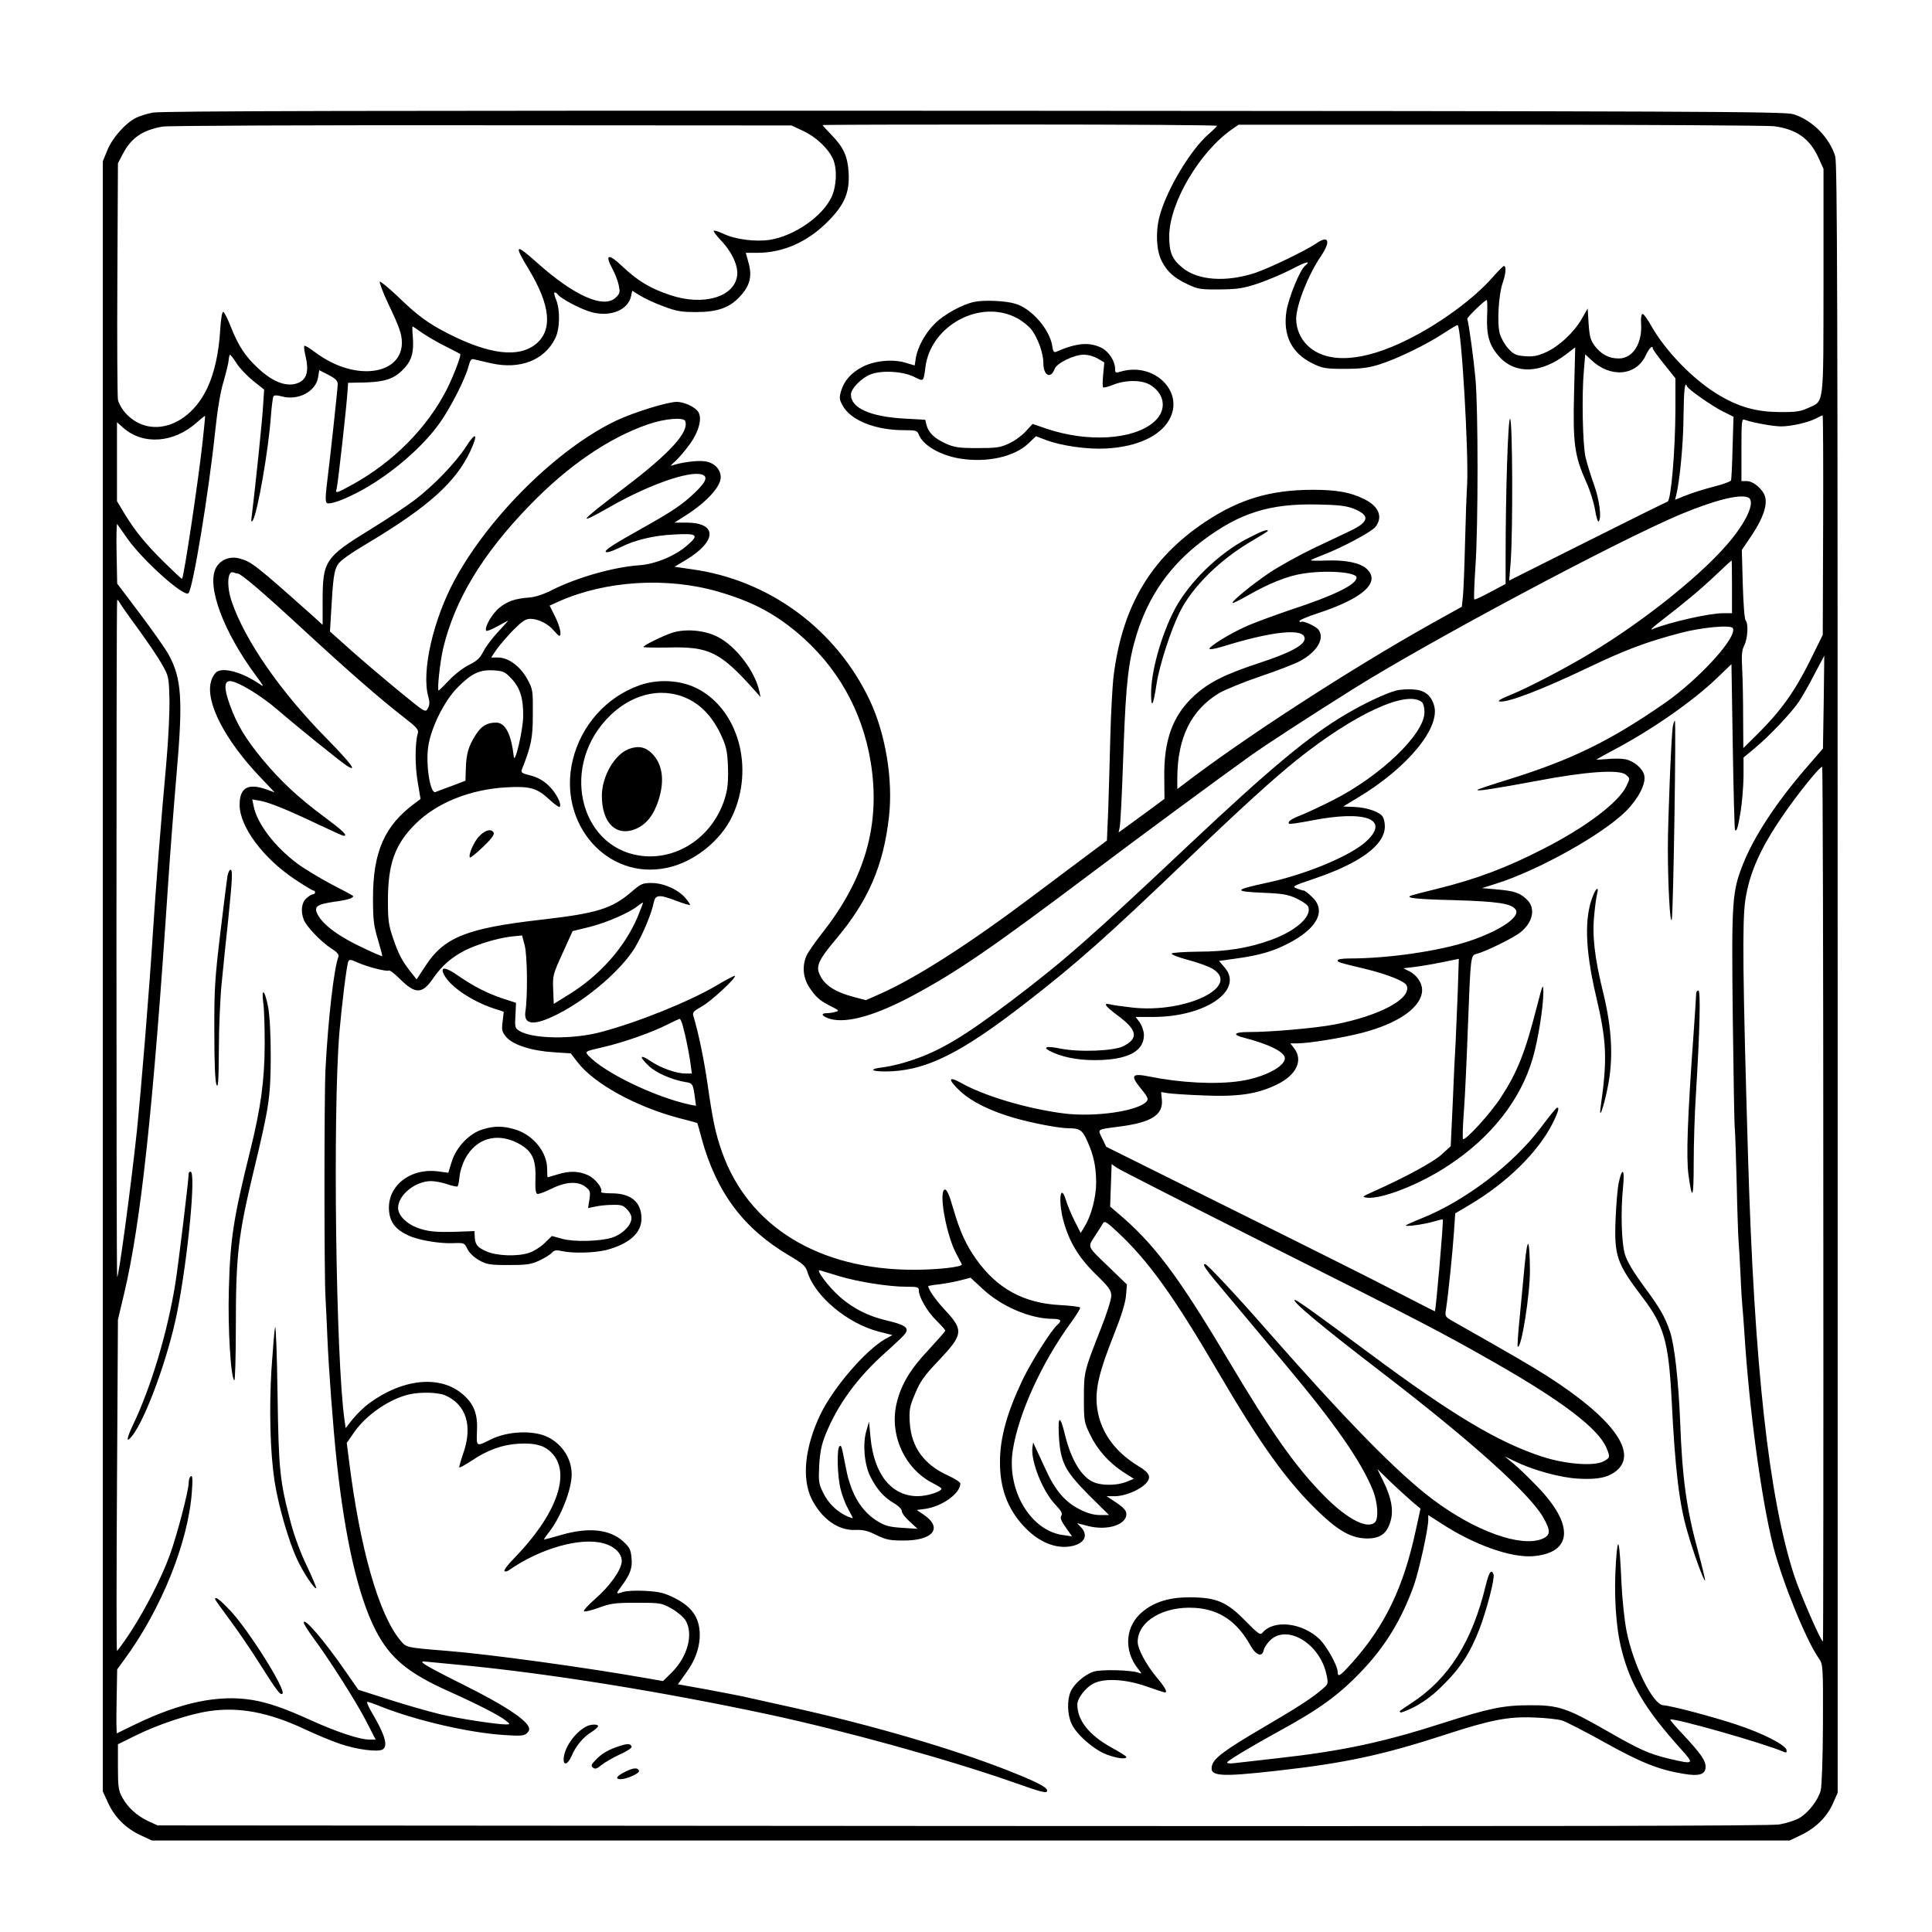 <?xml version="1.0" standalone="no"?>
<!DOCTYPE svg PUBLIC "-//W3C//DTD SVG 20010904//EN"
 "http://www.w3.org/TR/2001/REC-SVG-20010904/DTD/svg10.dtd">
<svg version="1.0" xmlns="http://www.w3.org/2000/svg"
 width="1024pt" height="1024pt" viewBox="0 0 1024 1024"
 preserveAspectRatio="xMidYMid meet">
<g transform="translate(0,1024) scale(0.1,-0.1)"
fill="#000000" stroke="none">
<path d="M809 9643 c-31 -6 -71 -19 -89 -28 -57 -29 -125 -107 -151 -171 l-24
-59 0 -4320 0 -4320 28 -61 c35 -76 94 -135 172 -171 l60 -28 4340 0 4340 0
57 27 c79 37 140 96 172 167 l26 59 0 4314 c0 3641 -2 4321 -13 4360 -31 100
-123 193 -223 223 -46 14 -524 16 -4344 18 -3232 1 -4308 -1 -4351 -10z m3448
-97 c68 -31 135 -95 159 -151 22 -53 18 -142 -9 -200 -48 -102 -196 -205 -326
-226 -78 -12 -185 2 -249 33 -24 11 -46 18 -49 15 -3 -3 14 -25 36 -49 60 -62
95 -138 88 -189 -15 -114 -180 -162 -355 -103 -105 35 -172 75 -252 151 -75
71 -96 67 -55 -10 14 -25 29 -64 34 -87 8 -38 7 -45 -14 -66 -63 -63 -221 7
-420 185 -115 103 -123 96 -41 -39 113 -188 126 -318 38 -392 -91 -76 -246
-58 -465 53 -108 55 -164 96 -269 198 -49 46 -91 81 -95 78 -3 -4 16 -56 44
-115 60 -126 73 -163 73 -209 0 -143 -179 -195 -364 -108 -30 14 -75 41 -100
61 -26 20 -50 34 -53 31 -3 -3 0 -29 7 -57 17 -72 7 -116 -32 -136 -59 -30
-137 -4 -221 75 -67 62 -104 119 -142 215 -17 44 -36 81 -41 83 -7 2 -13 -33
-17 -95 -7 -123 -31 -229 -68 -308 -99 -210 -311 -273 -437 -130 -17 20 -34
50 -37 68 -3 18 -5 308 -3 643 l3 610 27 51 c44 84 105 125 210 143 30 5 777
8 1693 7 l1640 -1 62 -29z m2193 27 c0 -3 -19 -22 -42 -42 -98 -84 -227 -300
-263 -441 -21 -82 -16 -180 13 -235 28 -55 66 -89 137 -122 55 -26 69 -28 170
-27 96 1 122 5 205 32 52 18 132 52 178 76 74 39 104 47 69 17 -27 -21 -86
-167 -98 -237 -21 -130 26 -226 139 -281 52 -25 67 -28 167 -28 87 0 126 5
185 23 93 29 252 106 344 167 38 25 71 44 72 42 21 -20 59 -688 50 -847 -3
-47 -8 -186 -11 -310 -3 -124 -8 -250 -11 -280 l-6 -56 -162 -90 c-433 -243
-998 -609 -1318 -855 l-28 -21 0 59 c1 213 73 359 221 449 33 19 131 59 219
89 87 29 182 66 210 81 92 50 133 120 98 167 -14 18 -82 49 -91 41 -3 -3 -7
-1 -10 3 -3 5 40 24 96 42 242 79 337 165 261 236 -35 32 -112 48 -216 44 -48
-2 -84 -1 -80 2 4 3 34 16 67 29 102 39 254 121 275 147 41 53 19 108 -58 147
-74 37 -147 50 -277 50 -224 -1 -386 -50 -567 -170 -291 -194 -443 -452 -487
-829 -5 -49 -13 -189 -16 -310 -3 -121 -8 -294 -11 -385 l-7 -165 -96 -72
c-53 -39 -184 -138 -291 -218 -344 -259 -627 -440 -818 -524 l-72 -32 -62 16
c-107 28 -164 67 -187 128 -15 40 3 76 88 177 173 204 254 392 283 652 22 195
-18 437 -101 614 -178 378 -534 641 -946 697 l-90 13 62 37 c165 100 165 197
1 197 l-63 0 50 32 c116 72 195 157 195 208 0 43 -34 78 -84 85 -38 6 -130 -6
-176 -23 -8 -3 0 7 18 22 18 16 53 57 79 93 50 70 67 142 41 174 -20 25 -74
49 -111 49 -49 0 -230 -56 -322 -100 -308 -147 -669 -503 -853 -840 -116 -213
-179 -489 -142 -622 8 -28 8 -44 -2 -62 -13 -24 -13 -24 -153 91 -77 63 -191
160 -253 215 l-113 101 6 101 c10 182 16 222 35 253 12 21 67 60 167 119 313
188 458 318 535 481 44 94 32 110 -21 27 -56 -87 -173 -208 -273 -284 -42 -32
-147 -102 -235 -156 -242 -149 -253 -166 -253 -384 l0 -122 -48 44 c-310 276
-329 291 -393 308 -51 14 -102 -7 -125 -51 -49 -96 39 -335 211 -568 48 -65
48 -65 14 -42 -86 57 -178 83 -217 62 -12 -6 -27 -29 -33 -51 -33 -109 74
-315 264 -513 40 -42 73 -77 73 -77 -1 0 -19 7 -41 15 -101 36 -145 11 -145
-81 0 -115 124 -282 292 -394 49 -33 94 -60 99 -60 5 0 9 -4 9 -10 0 -5 -5
-10 -12 -10 -6 0 -22 -10 -35 -22 -25 -23 -30 -68 -13 -113 14 -36 94 -119
146 -152 30 -19 42 -33 38 -43 -24 -62 -55 -330 -69 -600 -7 -138 -7 -1098 0
-1202 2 -40 7 -136 10 -213 7 -168 29 -466 50 -665 44 -408 114 -713 207 -893
75 -145 171 -225 386 -321 160 -72 272 -130 302 -155 25 -20 25 -20 3 -21 -49
0 -255 31 -353 55 -58 14 -178 48 -268 77 l-163 52 -66 95 c-113 164 -223 292
-223 261 0 -7 22 -42 49 -79 86 -116 224 -333 279 -438 l53 -103 -35 0 c-50 0
-174 41 -312 104 -139 63 -224 92 -308 106 -178 29 -377 -13 -616 -128 -52
-25 -97 -47 -100 -49 -3 -2 -4 74 -2 168 l3 171 38 52 c195 265 339 621 358
890 5 66 3 87 -5 82 -7 -4 -12 -20 -12 -36 0 -41 -63 -281 -101 -385 -43 -117
-129 -286 -209 -408 -35 -53 -67 -97 -70 -97 -3 0 -3 395 0 877 l5 878 33 139
c89 376 154 981 232 2156 11 168 32 438 46 600 34 391 27 504 -42 630 -15 28
-83 125 -150 214 l-123 163 -3 161 c-2 89 0 158 3 154 3 -4 27 -37 53 -75 82
-117 303 -315 325 -291 24 26 107 531 141 854 13 121 28 214 45 268 13 46 26
97 27 113 1 16 5 29 8 29 3 -1 18 -21 34 -46 16 -25 55 -66 87 -92 l59 -47 -6
-90 c-4 -76 -40 -418 -59 -575 -5 -35 -4 -41 5 -28 25 40 84 377 96 555 4 50
10 96 13 102 5 7 18 7 45 0 86 -24 180 26 192 101 l6 38 49 -25 c38 -20 49
-31 49 -50 0 -23 -41 -398 -59 -543 -6 -48 -6 -78 0 -85 13 -13 94 16 187 67
158 87 323 229 414 358 56 79 133 230 150 294 11 40 15 46 33 41 11 -3 52 -12
90 -21 152 -33 279 16 337 131 26 50 28 153 5 208 -9 20 -12 37 -7 37 5 0 11
-4 15 -9 13 -22 127 -82 182 -96 101 -26 192 12 208 86 l6 28 42 -26 c23 -14
77 -40 122 -56 68 -26 94 -31 175 -31 113 0 179 23 234 85 51 55 63 105 44
174 l-15 55 61 0 c136 0 265 57 372 164 90 90 118 155 112 261 -5 85 -26 133
-90 199 -27 28 -48 51 -48 53 0 2 470 3 1045 3 575 0 1045 -3 1045 -7z m2953
-2 c118 -16 187 -64 234 -164 l28 -62 0 -596 c-1 -675 5 -632 -83 -672 -39
-18 -65 -22 -152 -21 -120 1 -211 26 -316 88 -134 78 -284 232 -361 367 -21
38 -42 67 -48 65 -5 -1 -9 -23 -7 -48 8 -107 -43 -188 -118 -188 -52 0 -92 21
-127 66 -23 31 -28 49 -33 118 l-5 81 -32 -56 c-42 -72 -119 -144 -189 -176
-45 -20 -67 -24 -112 -21 -48 4 -60 10 -88 41 -18 19 -38 55 -45 79 -15 55 -6
207 15 267 17 48 21 91 7 91 -4 0 -31 -27 -60 -60 -98 -112 -277 -244 -448
-329 -239 -120 -429 -131 -532 -33 -38 36 -61 89 -61 141 0 73 63 233 131 333
54 80 42 114 -26 67 -56 -38 -245 -129 -321 -155 -154 -51 -305 -41 -387 27
-56 46 -70 82 -70 169 2 175 159 443 333 565 l35 24 1385 0 c762 0 1415 -4
1453 -8z m-1521 -1007 c-4 -102 12 -157 65 -215 85 -94 221 -89 355 14 l47 36
-6 -237 c-7 -272 2 -337 64 -476 20 -43 41 -110 47 -148 6 -38 15 -66 19 -62
17 17 5 113 -24 194 -17 47 -37 112 -45 145 -16 68 -21 335 -9 463 l7 84 32
-30 c102 -97 240 -85 290 27 17 36 36 54 36 34 0 -5 27 -42 60 -83 l60 -75 0
-170 c-1 -215 -23 -478 -42 -484 -7 -2 -199 -97 -426 -211 l-413 -207 8 101
c12 163 10 743 -3 756 -11 11 -24 -387 -24 -734 l0 -141 -81 -43 c-44 -24 -83
-42 -85 -39 -3 3 0 81 6 173 15 215 15 842 0 999 -9 100 -33 278 -43 315 -2 8
91 98 103 100 3 0 4 -39 2 -86z m-5645 -88 c27 -18 82 -51 123 -71 41 -21 77
-39 79 -41 7 -6 -33 -111 -69 -184 -104 -206 -284 -388 -503 -509 -84 -46 -91
-48 -83 -23 6 18 54 445 58 520 l3 43 95 2 c109 4 156 22 208 81 36 41 46 84
40 161 -3 30 -3 55 -1 55 1 0 24 -15 50 -34z m6705 -284 c6 -16 132 -104 190
-133 l56 -28 -5 -163 c-2 -90 -6 -168 -8 -174 -2 -6 -42 -21 -90 -33 -48 -12
-114 -33 -147 -46 l-60 -24 6 23 c19 77 38 272 39 418 2 147 7 190 19 160z
m-7868 -292 c-23 -211 -99 -716 -109 -728 -2 -2 -45 39 -97 90 -100 99 -154
166 -212 262 l-36 60 0 209 0 209 34 -30 c105 -92 267 -80 388 28 24 21 44 37
45 36 1 -1 -5 -62 -13 -136z m8589 -442 l-2 -583 -70 -142 c-80 -160 -153
-261 -270 -378 l-81 -80 -1 160 c0 88 -2 203 -5 257 -4 76 -2 103 11 127 18
36 23 115 7 133 -6 7 -12 92 -15 193 l-5 180 54 80 c57 86 81 154 70 200 -10
40 -62 85 -97 85 l-29 0 0 166 c0 154 1 166 18 159 36 -14 149 -35 192 -35 54
0 144 21 185 42 17 9 32 16 35 17 3 1 4 -261 3 -581z m-6031 550 c21 -58 -81
-170 -322 -353 -244 -185 -260 -206 -76 -101 203 116 419 192 486 171 34 -11
23 -39 -38 -97 -66 -63 -116 -97 -282 -190 -138 -77 -190 -110 -190 -121 0
-10 33 0 80 23 76 38 175 62 283 67 124 7 134 -2 70 -57 -63 -56 -169 -100
-254 -106 -134 -9 -330 -64 -464 -132 -43 -22 -89 -37 -120 -39 -77 -6 -116
-20 -159 -55 -38 -31 -80 -104 -69 -121 2 -4 29 6 59 23 29 16 55 30 57 30 1
0 -23 -27 -53 -59 -31 -33 -66 -80 -78 -104 -18 -35 -33 -50 -76 -71 -29 -14
-77 -51 -105 -81 -29 -30 -54 -55 -56 -55 -9 0 7 152 24 224 61 255 207 498
456 755 205 212 419 359 630 432 86 30 189 39 197 17z m5632 -404 c40 -15 4
-109 -84 -219 -138 -173 -453 -428 -750 -607 -132 -80 -333 -184 -419 -219
-57 -23 -77 -35 -62 -37 42 -7 222 62 461 176 207 99 314 139 500 188 110 29
263 43 274 25 28 -45 -180 -273 -364 -400 -289 -200 -493 -299 -824 -402 -88
-27 -162 -52 -165 -55 -9 -10 87 5 314 47 261 50 438 62 472 33 23 -19 23 -19
4 -59 -38 -85 -216 -220 -441 -334 -197 -101 -351 -159 -560 -211 -69 -17
-131 -33 -139 -36 -38 -13 21 -20 227 -25 234 -7 305 -18 326 -51 24 -39 -87
-113 -250 -167 -158 -52 -426 -91 -630 -91 -35 0 -64 -4 -64 -9 0 -11 -1 -11
145 -46 122 -30 212 -66 221 -89 26 -69 -141 -159 -382 -206 -101 -19 -333
-40 -456 -40 -77 0 -89 -14 -25 -30 135 -35 217 -76 217 -109 0 -45 -114 -103
-238 -121 -130 -19 -316 -9 -479 24 -94 19 -103 7 -48 -61 38 -46 43 -58 33
-70 -43 -52 -277 -86 -443 -64 -193 25 -421 93 -542 162 -69 38 -70 18 -3 -45
59 -55 160 -105 285 -141 97 -28 239 -55 289 -55 60 0 73 -10 99 -68 34 -76
46 -133 47 -218 0 -78 -25 -176 -61 -234 l-21 -35 -33 65 c-18 36 -38 84 -45
108 -29 96 -42 3 -15 -103 30 -113 80 -198 171 -287 73 -71 84 -87 84 -116 0
-19 -24 -96 -54 -171 -90 -229 -91 -232 -91 -371 0 -120 1 -128 32 -192 38
-80 98 -148 175 -199 l58 -37 -40 -16 c-49 -20 -129 -21 -173 -2 -64 26 -121
120 -153 254 -25 102 -37 101 -32 -3 8 -144 30 -189 158 -318 l108 -107 -48 0
c-32 0 -66 9 -109 31 -75 38 -129 100 -178 209 -19 41 -42 91 -51 110 l-16 35
-4 -27 c-9 -73 55 -234 122 -303 31 -33 39 -47 31 -59 -7 -11 -1 -27 24 -62
l33 -47 -48 7 c-172 23 -299 238 -266 449 30 195 155 468 311 681 28 38 48 72
46 76 -2 4 -51 10 -107 13 -192 10 -333 87 -444 243 -54 76 -87 148 -123 273
-18 64 -32 96 -42 96 -36 0 4 -234 58 -337 15 -29 29 -56 31 -59 6 -14 -130
-29 -254 -29 -504 0 -877 229 -1017 624 -35 99 -49 167 -77 361 -18 126 -47
267 -75 361 -6 18 2 26 47 51 50 29 183 152 173 161 -2 2 -46 -20 -97 -51
-142 -84 -413 -194 -613 -247 -150 -40 -366 -37 -433 7 -22 13 -24 20 -20 81
l3 67 -65 21 c-83 27 -158 65 -239 121 -71 50 -101 52 -77 6 33 -63 148 -140
263 -178 l53 -17 -6 -52 c-6 -46 -3 -55 19 -82 35 -42 136 -74 252 -81 l90 -6
38 -49 c88 -113 309 -234 536 -294 52 -13 96 -25 97 -27 1 -1 12 -38 23 -82
79 -286 222 -478 468 -622 68 -40 83 -54 92 -83 39 -130 214 -276 380 -318
l71 -18 -38 -21 c-105 -60 -273 -255 -343 -398 -84 -175 -101 -343 -46 -452
54 -105 141 -166 231 -162 40 2 65 -4 111 -27 52 -25 71 -29 145 -29 158 0
209 68 104 138 l-35 24 46 6 c89 13 185 82 185 134 0 7 -29 26 -64 42 -129 58
-196 151 -204 281 -4 68 -1 84 28 153 27 65 47 94 126 177 129 136 132 160 35
264 -50 53 -91 112 -91 129 0 2 26 7 58 10 31 4 82 13 112 21 l54 14 64 -59
c99 -93 251 -158 370 -159 44 0 52 -9 28 -30 -32 -26 -140 -197 -186 -293 -83
-175 -120 -307 -120 -437 0 -139 40 -246 126 -339 70 -76 153 -115 230 -109
85 7 119 55 74 103 l-21 22 58 -15 c101 -26 203 6 203 63 0 18 -14 34 -52 60
l-53 35 45 0 c49 0 122 29 158 62 37 36 29 60 -35 98 -132 80 -209 194 -220
327 -7 88 15 179 92 372 38 95 59 164 63 203 l5 60 -90 87 c-124 119 -119 109
-81 168 18 28 38 58 43 68 10 16 18 11 79 -46 162 -151 296 -337 531 -739 227
-388 367 -583 534 -743 107 -103 176 -141 258 -141 68 0 103 25 122 88 19 59
6 129 -39 219 l-30 61 72 -70 c40 -38 92 -85 115 -105 l42 -35 -25 -114 c-65
-303 -163 -507 -338 -703 -63 -70 -76 -79 -76 -49 0 33 -58 137 -96 174 -93
89 -244 105 -303 34 -11 -14 -23 -5 -90 63 -99 101 -153 124 -291 125 -109 1
-190 -23 -254 -76 -92 -75 -102 -204 -25 -302 22 -27 22 -29 4 -22 -37 15
-200 19 -239 6 -48 -16 -105 -66 -122 -107 -19 -45 -17 -120 5 -168 25 -57
119 -139 186 -164 56 -21 105 -27 105 -13 0 4 -37 27 -81 51 -117 65 -179 143
-179 227 0 31 40 85 80 108 56 33 171 28 286 -12 50 -18 94 -32 98 -32 16 0 2
26 -46 83 -54 66 -98 147 -98 185 0 109 137 191 304 180 129 -8 223 -72 294
-200 29 -52 63 -63 70 -23 2 11 16 32 30 47 88 94 266 -10 302 -175 11 -52 11
-52 -22 -80 -55 -48 -135 -99 -318 -206 -196 -115 -257 -160 -266 -198 -15
-58 36 -63 346 -28 357 40 558 83 887 190 244 80 339 98 476 92 62 -2 128 -10
147 -16 19 -6 121 -58 225 -116 194 -108 288 -145 416 -166 85 -15 119 -4 119
37 0 33 -25 69 -117 168 -41 43 -72 80 -70 82 12 12 498 -126 601 -171 14 -6
17 -4 15 10 -6 27 -127 89 -264 134 -123 41 -344 100 -390 103 -55 5 -158 213
-194 393 -11 56 -23 169 -27 255 -10 228 -19 264 -29 115 -12 -176 -1 -351 30
-470 46 -183 126 -316 314 -525 73 -81 71 -83 -64 -51 -107 26 -152 46 -335
151 -204 117 -252 133 -400 132 -142 0 -217 -16 -458 -93 -319 -103 -539 -150
-882 -188 -102 -12 -204 -23 -228 -26 -25 -3 -41 -1 -37 5 7 12 140 91 275
165 211 115 316 191 436 317 125 130 214 276 278 456 27 76 76 299 76 346 l0
26 70 -45 c173 -113 368 -182 485 -173 211 17 220 167 22 370 -45 47 -102 102
-127 122 l-45 37 50 -24 c99 -49 245 -89 340 -94 103 -6 160 6 204 43 113 95
-22 279 -369 501 -80 51 -181 110 -499 290 -42 24 -43 26 -37 64 11 68 35 301
42 406 l7 102 71 42 c202 119 367 281 445 435 31 62 38 89 22 82 -4 -1 -43
-49 -85 -105 -145 -193 -398 -386 -628 -479 -43 -17 -82 -35 -86 -38 -10 -10
94 4 148 20 24 7 45 12 47 11 5 -5 -37 -487 -42 -487 -2 0 -86 43 -187 95
-100 53 -492 249 -869 436 l-686 341 -21 44 c-25 51 -32 47 91 63 170 22 233
62 225 143 l-4 40 36 -6 c19 -3 105 -9 191 -12 184 -8 286 8 389 59 102 50
138 128 89 191 l-20 26 36 0 c63 0 245 30 345 56 183 48 300 126 316 210 8 43
-19 90 -64 115 l-34 17 59 7 c32 4 98 15 147 25 l88 18 -6 -182 c-4 -99 -9
-217 -11 -261 -3 -44 -10 -186 -15 -315 l-11 -235 -47 -43 c-43 -40 -194 -122
-362 -197 -62 -28 -63 -29 -34 -33 79 -8 281 71 431 171 227 149 383 348 447
569 29 100 56 272 56 349 -1 50 -3 45 -35 -79 -62 -242 -102 -343 -191 -480
-54 -83 -189 -231 -200 -219 -3 3 -1 70 5 149 6 78 15 278 21 443 15 386 14
381 48 390 44 11 188 81 227 111 70 53 86 130 38 176 -37 36 -67 46 -160 54
l-78 7 70 22 c223 69 570 262 694 387 64 64 106 145 96 188 -8 37 -55 77 -101
86 -20 4 -63 4 -96 1 -33 -3 -58 -4 -56 -2 2 2 39 22 83 46 208 109 427 262
556 386 l76 73 7 -437 c4 -241 9 -440 12 -442 9 -9 14 7 29 93 8 49 15 134 16
190 l0 101 60 50 c75 62 190 183 232 244 17 25 55 91 83 146 l53 100 -3 -246
-4 -246 -94 -109 c-155 -180 -271 -357 -329 -502 -59 -148 -62 -196 -55 -817
4 -308 8 -573 11 -590 2 -16 6 -150 10 -297 3 -146 8 -281 10 -300 2 -18 6
-96 10 -173 3 -77 8 -153 10 -170 2 -16 6 -75 10 -130 25 -407 90 -890 154
-1143 49 -189 175 -499 242 -593 21 -30 22 -38 21 -345 -1 -186 -6 -331 -12
-354 -14 -52 -67 -120 -115 -147 -22 -12 -69 -27 -105 -33 -47 -8 -1237 -10
-4330 -8 l-4265 3 -50 23 c-60 28 -109 73 -138 127 -19 34 -22 57 -22 160 l0
120 95 47 c120 59 282 113 390 129 159 23 315 -7 505 -96 55 -26 138 -61 185
-77 89 -31 205 -46 229 -30 29 20 11 79 -65 207 -14 25 -22 45 -17 45 5 0 38
-11 74 -26 188 -74 464 -138 652 -150 89 -6 105 -4 120 10 13 13 15 22 7 37
-24 43 -135 115 -335 215 -220 110 -257 133 -208 127 15 -1 100 -10 188 -18
468 -45 1057 -140 1625 -261 397 -85 948 -237 1294 -358 163 -58 186 -63 186
-46 0 18 -61 48 -215 109 -295 115 -709 236 -1130 330 -127 28 -248 55 -270
60 -22 5 -108 21 -191 37 l-151 27 43 60 c53 72 78 149 72 224 -7 77 -46 129
-130 172 -56 28 -79 34 -156 39 -53 3 -103 0 -121 -6 -37 -13 -38 -10 -7 31
46 62 59 97 53 151 -4 44 -10 55 -46 88 -72 63 -182 74 -325 33 -47 -14 -89
-25 -92 -25 -3 0 8 17 25 38 63 80 121 227 121 307 0 82 -48 158 -124 197 -77
39 -214 34 -306 -12 -76 -38 -75 -38 -72 41 5 93 -15 146 -73 197 -119 105
-317 87 -499 -46 -26 -19 -65 -57 -86 -83 l-38 -48 -6 42 c-46 323 -63 1626
-27 2057 13 146 38 352 47 374 5 12 13 11 48 -5 54 -24 156 -50 167 -43 5 3
31 -17 59 -45 82 -82 119 -81 178 7 45 64 95 108 167 145 67 33 170 64 243 73
l59 6 14 -53 c14 -53 16 -269 4 -348 -12 -75 45 -80 171 -16 160 81 342 238
412 357 40 68 86 179 96 231 9 46 27 48 122 12 37 -14 69 -24 71 -21 2 2 -9
18 -24 36 -38 45 -116 80 -180 80 -47 0 -56 -4 -105 -46 -105 -91 -185 -115
-483 -149 -393 -45 -512 -93 -611 -246 l-46 -70 -29 37 c-48 60 -66 95 -95
179 -24 70 -28 96 -28 200 0 195 36 298 144 406 112 113 292 186 486 196 123
7 161 -4 226 -65 27 -25 51 -42 54 -39 14 13 -20 78 -60 115 -29 27 -59 43
-95 52 -42 10 -51 16 -46 29 51 130 59 167 59 296 1 126 0 132 -29 185 -37 68
-99 114 -154 115 l-38 0 29 43 c17 24 57 70 89 103 47 47 65 59 90 59 41 0 94
-26 123 -61 14 -16 27 -29 30 -29 15 0 3 53 -23 104 l-28 56 46 21 c250 112
576 132 848 53 173 -50 291 -111 416 -215 213 -178 347 -414 392 -689 53 -328
-29 -616 -257 -905 -39 -50 -77 -104 -84 -122 -23 -54 -18 -113 14 -164 36
-54 54 -71 115 -102 44 -22 47 -25 25 -30 -12 -4 -33 -7 -45 -7 -38 0 -26 -18
19 -31 90 -24 243 20 443 128 232 125 414 250 943 648 236 178 708 526 842
621 86 61 295 197 548 356 403 252 1384 776 1727 921 180 75 312 109 359 91z
m-2090 -60 c89 -35 84 -70 -18 -118 -28 -14 -114 -54 -190 -90 -77 -37 -182
-95 -235 -130 -94 -63 -206 -155 -198 -162 2 -2 39 16 83 41 108 62 208 102
285 114 125 21 289 9 289 -20 0 -37 -117 -95 -352 -172 -91 -31 -200 -71 -240
-90 -86 -39 -188 -103 -188 -116 0 -5 28 0 63 10 273 85 442 102 442 44 0 -34
-78 -76 -244 -130 -181 -60 -265 -102 -343 -174 -112 -103 -160 -234 -157
-431 l1 -114 -93 -69 c-52 -38 -107 -78 -122 -89 l-28 -20 5 24 c5 23 12 154
21 418 13 358 26 467 71 612 64 203 177 363 348 492 197 148 356 198 611 192
109 -2 151 -7 189 -22z m2006 -414 l0 -140 -46 0 c-73 0 -283 -47 -379 -86
-11 -4 12 17 50 46 125 96 212 169 292 245 43 41 79 74 81 75 1 0 2 -63 2
-140z m-7920 70 c17 0 131 -97 343 -293 245 -226 409 -369 535 -467 68 -52 82
-68 77 -85 -16 -53 -16 -175 -1 -260 l15 -90 -27 -20 c-163 -119 -225 -258
-225 -505 0 -116 4 -147 26 -220 14 -47 24 -86 23 -88 -2 -1 -43 16 -91 39
-135 62 -222 125 -252 183 -21 41 -4 53 92 67 71 9 107 22 94 32 -2 2 -53 30
-114 61 -60 32 -140 80 -178 108 -121 90 -215 213 -233 307 l-7 34 35 -6 c49
-7 149 -48 307 -123 74 -35 138 -64 142 -64 24 0 -1 25 -102 100 -136 101
-230 188 -324 301 -91 109 -139 188 -176 291 -32 87 -32 128 0 128 38 0 160
-73 251 -151 110 -95 330 -272 366 -296 63 -41 26 9 -102 140 -247 250 -434
520 -505 726 -29 82 -24 169 8 157 8 -3 18 -6 23 -6z m-627 -152 c3 -7 46 -69
97 -138 50 -69 108 -154 128 -190 36 -63 37 -69 40 -180 2 -66 -5 -216 -17
-350 -28 -303 -57 -678 -71 -900 -19 -300 -60 -805 -85 -1050 -32 -299 -100
-801 -104 -765 -5 42 -5 3585 0 3585 4 0 9 -6 12 -12z m2078 -405 c46 -49 63
-105 62 -198 0 -73 -45 -263 -50 -215 -13 119 -45 180 -93 180 -50 0 -79 -18
-110 -67 -37 -58 -49 -99 -51 -180 l-2 -61 -76 -29 c-41 -15 -79 -29 -83 -31
-27 -12 -53 146 -38 242 14 98 84 239 153 310 75 76 118 97 191 93 54 -3 62
-7 97 -44z m6953 -2788 c1 -1273 0 -2315 -2 -2315 -11 0 -120 251 -152 348
-135 414 -212 1111 -245 2222 -28 945 -31 1239 -15 1355 21 145 78 275 198
450 81 119 202 268 210 260 3 -3 6 -1047 6 -2320z m-6285 1524 c-68 -160 -200
-309 -362 -409 l-82 -51 -3 77 c-3 74 -1 80 50 192 l53 117 90 22 c94 24 212
76 255 111 14 11 26 19 28 18 1 -2 -12 -36 -29 -77z m240 -576 c18 -67 31
-134 40 -194 l8 -59 -32 0 c-50 0 -129 28 -184 64 -60 41 -67 28 -12 -24 38
-36 121 -73 193 -85 40 -6 41 -8 52 -88 l5 -38 -32 6 c-186 40 -459 172 -540
262 -17 20 -16 21 80 43 109 25 259 78 343 121 30 15 58 28 62 29 4 0 12 -17
17 -37z m3122 -1171 c794 -399 893 -450 1174 -610 367 -209 557 -354 600 -457
20 -48 19 -52 -17 -71 -51 -26 -199 -15 -323 25 -235 77 -475 220 -915 547
-276 205 -386 284 -396 284 -26 0 140 -139 461 -385 473 -363 781 -640 854
-767 41 -71 40 -95 -4 -114 -113 -47 -356 40 -580 208 -188 141 -458 417 -885
903 -150 172 -312 345 -322 345 -18 0 -2 -24 115 -162 67 -81 208 -248 312
-373 257 -306 398 -508 461 -662 26 -63 32 -151 12 -171 -39 -39 -144 14 -263
133 -155 156 -283 336 -520 735 -265 444 -391 612 -586 775 l-35 30 4 113 4
112 27 -19 c15 -11 385 -199 822 -419z m-2293 -156 c99 -30 263 -56 356 -56
60 0 66 -2 66 -20 0 -35 46 -114 94 -160 25 -25 46 -48 46 -53 0 -4 -40 -49
-88 -101 -96 -102 -143 -179 -168 -277 -44 -170 40 -356 194 -432 23 -12 42
-24 42 -27 0 -16 -76 -40 -126 -40 -139 0 -232 116 -250 311 l-8 84 -13 -45
c-22 -69 -12 -183 20 -246 35 -69 71 -109 123 -140 26 -15 44 -33 44 -44 0
-10 19 -35 42 -55 l41 -38 -80 5 c-63 4 -90 10 -125 31 -91 53 -147 145 -174
284 -24 122 -24 124 -34 118 -16 -10 -12 -165 6 -230 8 -33 26 -80 40 -104 13
-24 24 -45 24 -47 0 -2 -12 2 -27 8 -55 24 -102 69 -129 124 -25 50 -26 62
-22 147 4 69 12 110 33 162 63 158 170 305 318 436 50 45 98 90 105 101 22 30
-2 47 -98 69 -98 23 -177 63 -247 124 -63 55 -134 151 -107 142 11 -3 56 -17
102 -31z m-2090 -631 c113 -48 149 -163 97 -309 -13 -39 -23 -72 -20 -74 2 -2
31 14 65 36 84 57 162 85 249 90 91 5 142 -10 181 -55 96 -109 16 -325 -203
-550 -34 -34 -58 -66 -53 -70 4 -4 15 -2 24 5 163 114 378 176 501 142 62 -17
101 -58 96 -101 -6 -46 -65 -128 -141 -194 -35 -31 -62 -60 -59 -65 3 -4 38 4
77 18 65 24 87 27 203 27 127 0 131 -1 185 -31 30 -17 63 -45 74 -63 43 -73
10 -194 -76 -278 l-44 -43 -80 14 c-328 58 -837 128 -1064 146 -221 18 -216
17 -249 57 -114 138 -213 486 -271 951 l-12 94 38 55 c64 93 186 177 291 202
61 14 151 12 191 -4z"/>
<path d="M5164 8640 c-64 -13 -161 -67 -209 -115 -50 -49 -92 -125 -101 -183
l-6 -39 -47 14 c-67 21 -163 12 -227 -20 -61 -31 -99 -73 -116 -129 -10 -35
-10 -45 8 -77 41 -78 173 -131 324 -131 64 0 71 -2 79 -22 23 -59 115 -112
222 -129 142 -22 286 10 360 81 l40 38 50 -19 c83 -32 224 -52 324 -46 161 9
283 65 332 152 83 146 -77 307 -255 256 -30 -9 -32 -8 -32 17 0 37 -33 88 -69
107 -66 34 -134 28 -242 -19 -13 -6 -18 1 -22 31 -14 88 -110 198 -195 223
-50 16 -168 21 -218 10z m228 -87 c28 -15 61 -42 75 -60 34 -45 63 -125 63
-177 0 -67 39 -87 60 -31 12 31 103 75 154 75 24 0 55 -9 75 -21 l34 -20 -6
-64 c-3 -34 -4 -65 0 -68 3 -3 27 3 54 14 70 27 156 26 200 -4 78 -51 83 -138
11 -197 -111 -91 -347 -105 -563 -33 l-76 26 -37 -40 c-20 -22 -60 -51 -89
-64 -45 -21 -67 -24 -167 -24 -98 0 -123 4 -167 24 -59 26 -91 57 -102 97 l-7
29 -105 6 c-187 10 -289 56 -289 128 0 31 56 88 105 107 60 23 174 16 233 -15
48 -24 47 -25 57 54 29 222 294 363 487 258z"/>
<path d="M1206 5600 c-3 -17 -20 -153 -38 -303 -29 -242 -33 -300 -32 -527 0
-166 4 -264 12 -280 8 -20 11 21 12 185 0 116 7 275 15 355 8 80 23 233 35
340 22 218 24 260 11 260 -5 0 -11 -14 -15 -30z"/>
<path d="M1395 4928 c5 -29 8 -129 8 -223 -1 -192 -20 -334 -77 -564 -88 -355
-106 -467 -113 -734 -6 -207 10 -471 29 -483 4 -3 8 124 8 281 0 384 12 484
95 831 81 336 89 388 90 599 0 121 -5 218 -14 268 -16 87 -37 108 -26 25z"/>
<path d="M1000 4020 c0 -34 -54 -478 -71 -585 -41 -255 -129 -550 -225 -749
-35 -74 -36 -98 -3 -56 72 92 191 417 238 655 57 286 101 745 71 745 -5 0 -10
-4 -10 -10z"/>
<path d="M1458 3205 c-4 -17 -12 -116 -19 -220 -13 -216 -7 -442 16 -594 20
-131 75 -320 119 -414 33 -72 94 -163 102 -154 2 2 -20 55 -50 118 -33 67 -67
161 -85 229 -58 221 -64 274 -70 685 -3 209 -9 366 -13 350z"/>
<path d="M1140 1764 c0 -3 33 -49 73 -103 40 -53 110 -155 155 -226 99 -157
118 -182 129 -172 20 20 -177 334 -276 440 -57 60 -81 78 -81 61z"/>
<path d="M3562 6886 c-51 -17 -152 -67 -152 -75 0 -3 58 -4 129 -3 221 6 278
-22 466 -233 l26 -30 -6 30 c-24 109 -125 241 -222 290 -68 35 -170 44 -241
21z"/>
<path d="M3390 6608 c-176 -62 -311 -213 -355 -399 -79 -335 183 -635 498
-569 143 29 286 142 348 274 120 256 32 569 -190 679 -88 43 -203 49 -301 15z
m252 -70 c74 -34 133 -97 176 -186 30 -63 36 -87 40 -166 3 -58 0 -114 -8
-147 -49 -208 -232 -351 -431 -337 -333 24 -455 452 -207 723 123 135 289 178
430 113z"/>
<path d="M3330 6269 c-74 -30 -140 -145 -140 -247 0 -146 78 -220 183 -174 55
25 93 74 118 153 33 105 20 190 -36 246 -35 35 -74 42 -125 22z"/>
<path d="M7400 6580 c-54 -14 -163 -65 -264 -124 -198 -117 -398 -283 -841
-700 -522 -492 -660 -612 -930 -817 -255 -193 -381 -268 -531 -318 -49 -17
-116 -33 -147 -37 -97 -11 -67 -27 41 -22 194 11 373 102 707 361 271 210 429
350 859 762 289 277 457 429 580 528 306 244 583 372 663 305 7 -6 13 -29 13
-53 0 -115 -233 -339 -487 -467 -59 -30 -134 -65 -166 -78 -55 -21 -75 -36
-64 -46 3 -3 56 5 118 17 285 56 415 8 294 -107 -79 -77 -323 -179 -531 -223
-176 -38 -179 -46 -16 -53 99 -4 128 -9 174 -30 33 -16 59 -34 63 -46 16 -53
-70 -128 -202 -175 -116 -42 -234 -61 -383 -61 -74 -1 -137 -5 -140 -10 -3 -5
35 -20 84 -33 49 -13 106 -33 128 -45 165 -93 -135 -241 -423 -208 -51 6 -104
13 -117 17 -39 9 -23 -11 48 -64 98 -73 105 -117 24 -158 -52 -26 -238 -33
-337 -12 -79 16 -97 5 -35 -22 68 -30 159 -44 260 -39 149 7 223 53 221 135
-1 20 -11 48 -22 64 l-22 29 94 0 c277 0 483 143 377 263 l-29 34 87 12 c123
17 195 37 273 77 160 80 212 177 133 250 -19 19 -39 34 -44 34 -5 0 -21 5 -37
11 -26 10 -22 13 87 50 248 83 380 180 380 279 0 17 -4 39 -10 49 -14 27 -83
51 -151 54 -32 1 -59 2 -59 3 0 0 33 20 73 44 267 159 446 376 407 494 -17 54
-52 79 -112 82 -29 2 -69 -1 -88 -6z"/>
<path d="M8866 6388 c-8 -51 -26 -497 -26 -644 0 -194 12 -416 21 -376 8 42
24 1052 16 1052 -3 0 -8 -15 -11 -32z"/>
<path d="M2541 5809 c-28 -27 -61 -103 -50 -114 3 -2 33 22 68 55 42 40 61 64
58 75 -10 24 -43 18 -76 -16z"/>
<path d="M8445 5497 c-49 -117 -44 -287 14 -535 57 -241 61 -335 25 -587 -11
-78 14 -11 36 96 32 153 25 313 -23 509 -45 181 -59 303 -47 412 4 46 11 95
15 111 10 38 -3 34 -20 -6z"/>
<path d="M8990 4975 c0 -9 -6 -107 -14 -218 -32 -442 -39 -648 -27 -742 20
-147 28 -128 28 61 0 98 5 265 12 369 21 341 25 545 13 545 -7 0 -12 -7 -12
-15z"/>
<path d="M2558 4254 c-70 -21 -139 -93 -163 -169 l-19 -61 -51 7 c-150 21
-274 -77 -263 -208 5 -62 35 -100 102 -131 53 -25 164 -44 238 -41 58 2 59 2
76 -32 10 -20 35 -44 62 -59 40 -22 56 -25 155 -25 94 0 118 3 162 23 28 13
59 32 68 42 13 14 23 16 53 9 58 -13 172 -10 237 6 120 32 185 90 185 166 0
87 -55 134 -157 134 -33 0 -59 3 -57 7 11 18 -30 71 -69 89 -51 23 -98 24
-163 4 -27 -8 -50 -15 -51 -15 -2 0 -3 20 -3 45 0 89 -75 181 -171 209 -64 19
-109 19 -171 0z m183 -71 c78 -40 100 -83 97 -187 -2 -56 1 -81 10 -84 6 -2
40 10 74 27 76 38 142 42 182 10 24 -19 26 -25 20 -67 l-7 -45 39 8 c22 5 63
9 92 9 47 1 57 -3 79 -28 18 -21 23 -36 18 -55 -8 -35 -55 -77 -102 -91 -66
-20 -202 -23 -263 -6 l-55 15 -40 -39 c-22 -21 -58 -43 -80 -50 -63 -21 -172
-17 -228 8 -49 22 -59 36 -61 81 l-1 26 -111 -4 c-84 -2 -126 1 -169 14 -72
20 -125 69 -125 113 0 68 91 142 175 142 22 0 61 -8 87 -17 26 -9 50 -14 53
-11 4 3 8 27 11 54 2 26 16 68 30 94 58 106 165 138 275 83z"/>
<path d="M8580 3973 c-7 -32 -14 -119 -17 -194 -8 -196 6 -235 141 -413 116
-152 140 -237 156 -546 19 -375 40 -550 84 -700 31 -109 87 -262 93 -257 2 3
-14 69 -35 148 -63 228 -86 393 -97 699 -9 215 -30 401 -53 470 -29 85 -53
125 -141 245 -53 72 -87 129 -98 165 -19 61 -24 230 -10 363 9 91 -5 103 -23
20z"/>
<path d="M8082 3545 c-7 -71 -19 -199 -27 -284 -9 -85 -13 -156 -11 -158 19
-19 66 279 65 405 -2 171 -12 185 -27 37z"/>
<path d="M7875 1838 c-72 -299 -196 -495 -393 -624 -70 -46 -67 -43 -59 -50 3
-3 38 11 79 32 50 27 98 63 153 119 88 88 139 168 186 290 38 98 83 271 75
290 -11 31 -24 13 -41 -57z"/>
<path d="M3105 1088 c-57 -31 -110 -105 -117 -163 -5 -45 20 -41 41 7 23 54
62 101 106 128 19 12 35 26 35 31 0 12 -41 11 -65 -3z"/>
<path d="M3285 986 c-58 -18 -96 -40 -128 -74 -23 -24 -26 -31 -14 -41 12 -9
21 -6 45 14 17 14 61 39 97 56 37 16 65 35 63 41 -6 17 -19 18 -63 4z"/>
<path d="M3313 849 c-46 -23 -55 -39 -23 -39 31 0 101 31 97 44 -6 19 -30 17
-74 -5z"/>
<path d="M6610 7385 c-153 -80 -310 -234 -384 -375 -72 -137 -127 -335 -125
-452 1 -78 12 -56 29 57 15 99 76 287 124 383 68 135 215 279 388 379 43 25
78 47 78 49 0 11 -34 -1 -110 -41z"/>
</g>
</svg>
